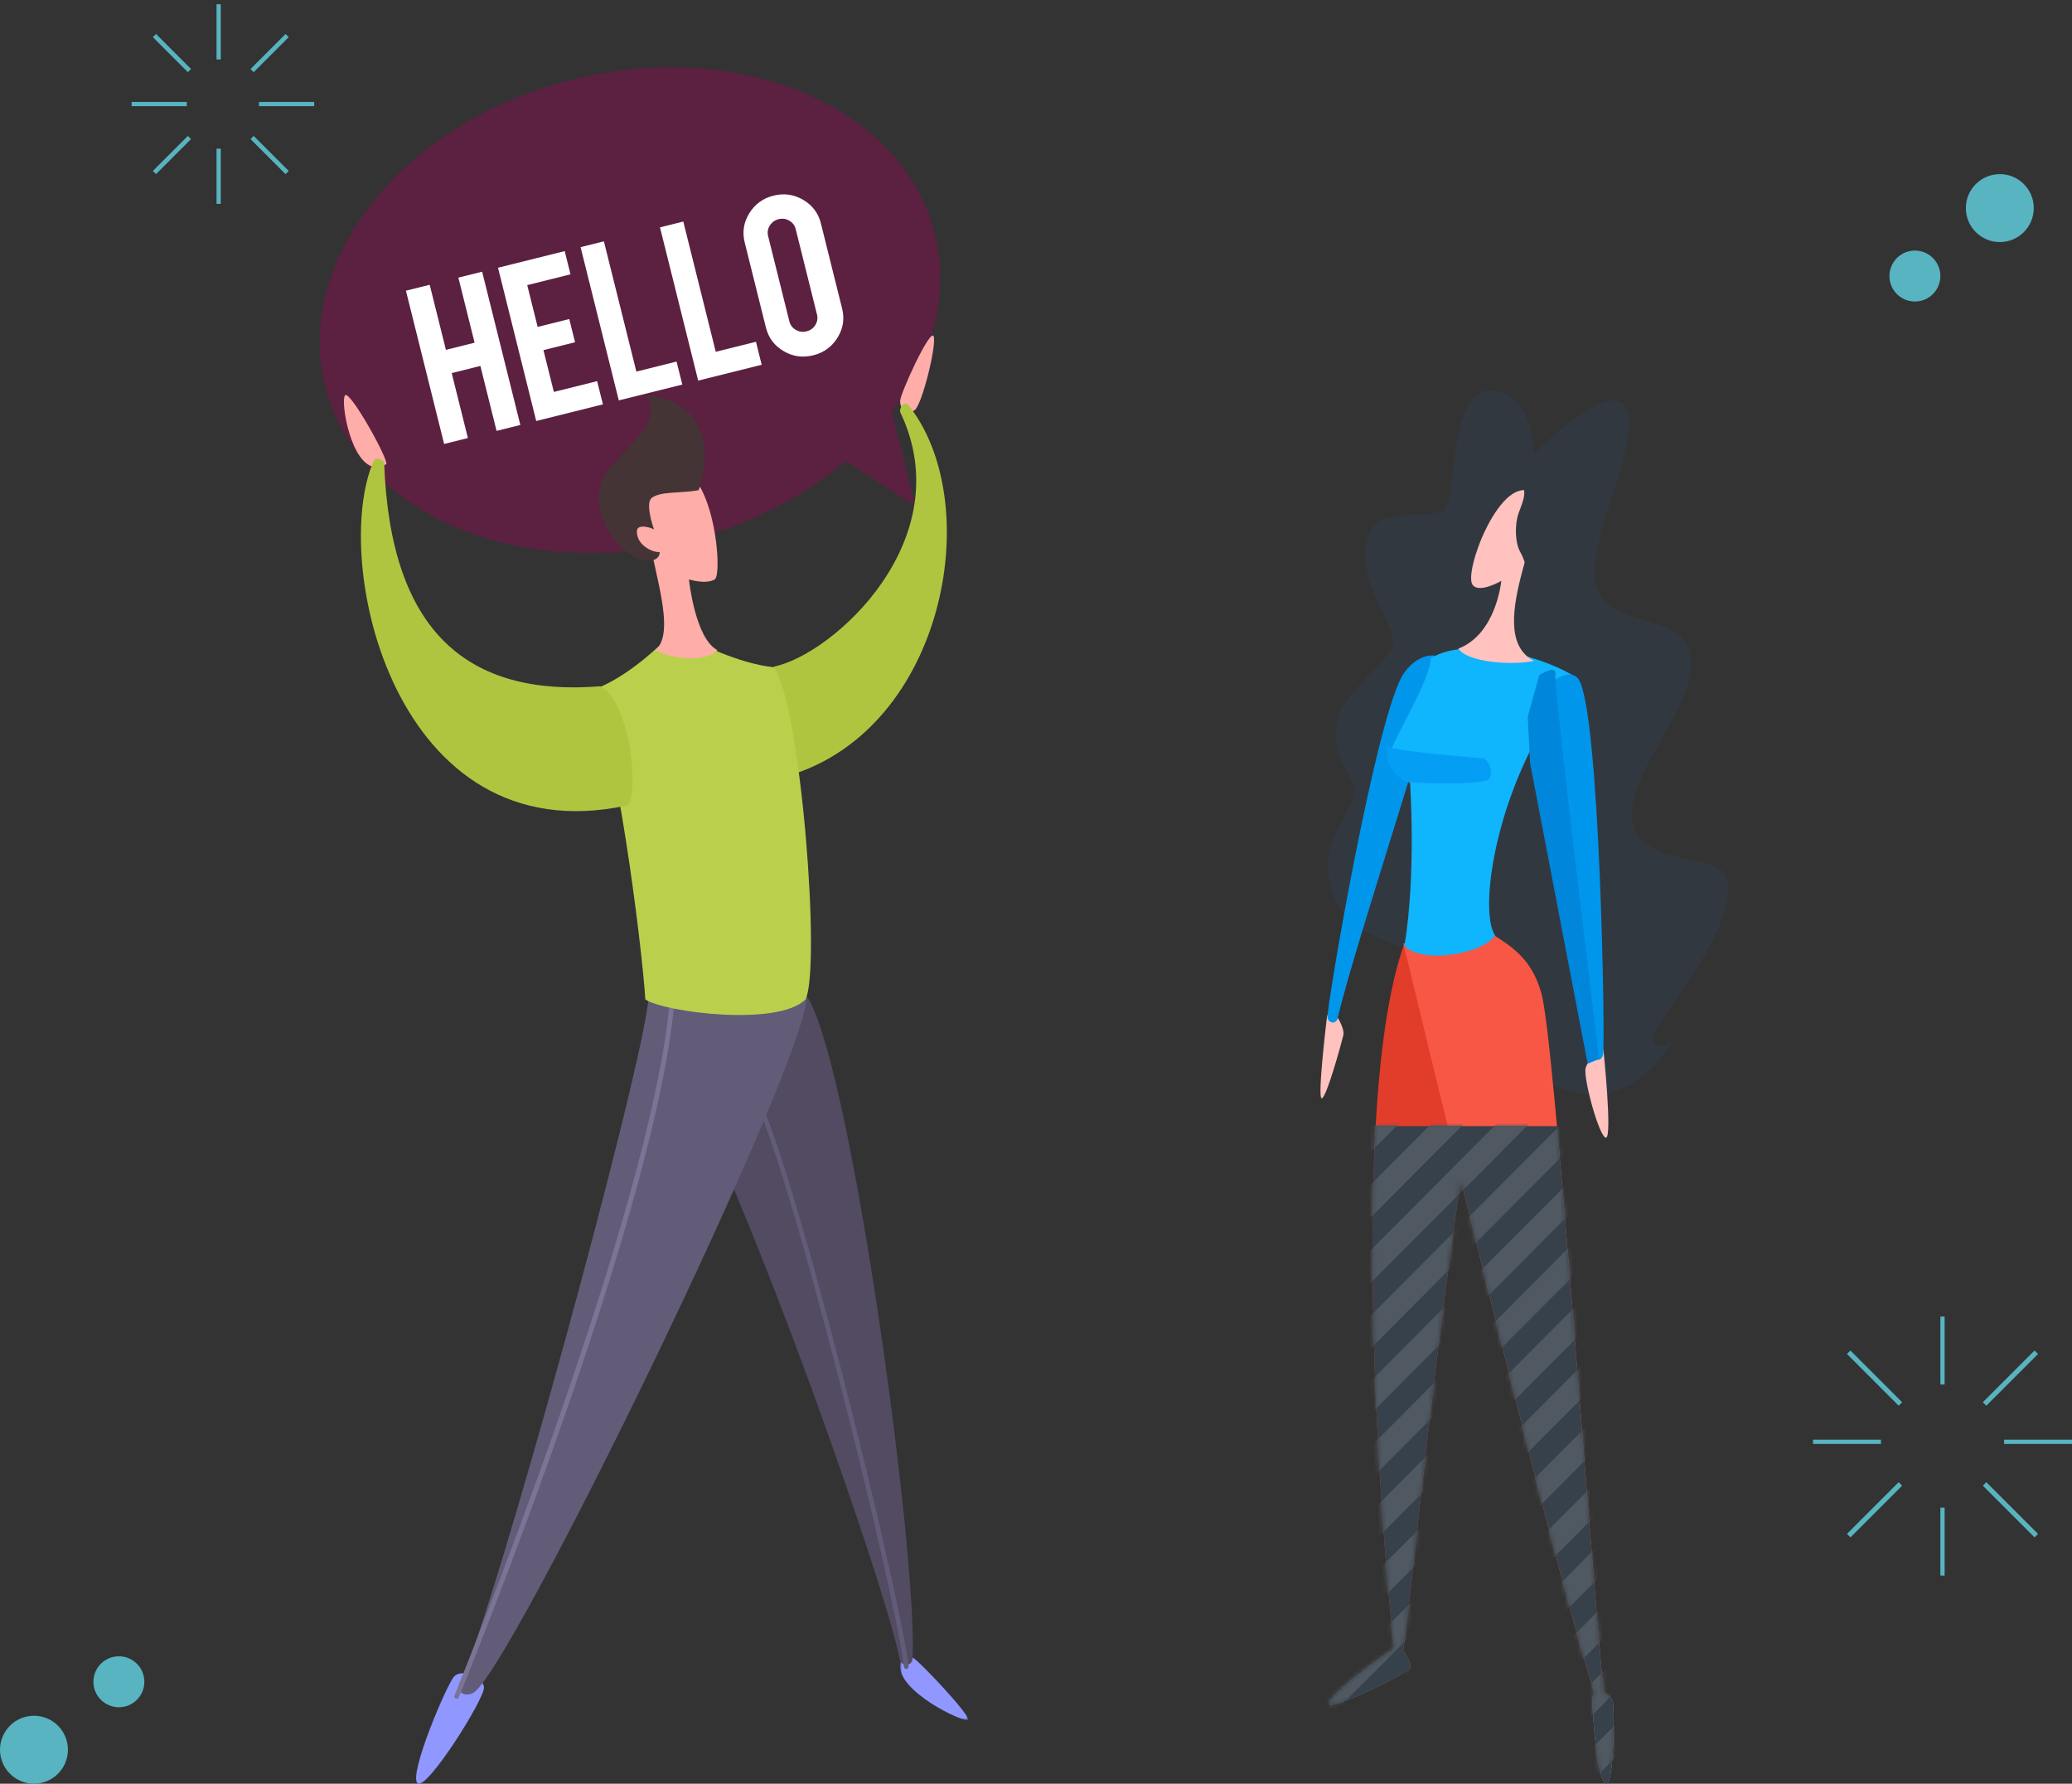 <?xml version="1.0" encoding="UTF-8"?>
<svg width="488px" height="420px" viewBox="0 0 488 420" version="1.1" xmlns="http://www.w3.org/2000/svg" xmlns:xlink="http://www.w3.org/1999/xlink">
    <rect x="0" y="0" width="488" height="420" fill="#333333" stroke="none"/>
    <title>Group 16</title>
    <defs>
        <polygon id="path-1" points="0 0 16 0 16 15 0 15"></polygon>
        <path d="M10.893,0 C8.032,50.334 14.287,117.03 15.337,123.153 L15.337,123.153 C15.312,123.165 15.293,123.175 15.268,123.188 L15.268,123.188 C13.639,123.984 -1.102,134.748 0.066,136.27 L0.066,136.27 C0.983,137.462 18.737,128.919 19.068,127.548 L19.068,127.548 C19.282,126.661 18.227,124.837 17.362,123.68 L17.362,123.68 C17.368,123.656 17.374,123.636 17.379,123.61 L17.379,123.61 C18.696,116.191 23.973,59.646 30.982,12.655 L30.982,12.655 C41.885,57.005 56.371,114.692 62.541,133.771 L62.541,133.771 L61.997,134.878 C61.911,137.223 62.991,153.934 65.184,154.967 L65.184,154.967 C67.144,155.893 67.199,136.827 66.808,135.541 L66.808,135.541 C66.59,134.833 65.575,134.005 64.588,133.556 L64.588,133.556 C64.618,133.465 64.634,133.374 64.626,133.289 L64.626,133.289 C62.176,108.151 57.345,40.539 53.651,0 L53.651,0 L10.893,0 Z" id="path-3"></path>
        <path d="M10.893,0 C8.032,50.334 14.287,117.03 15.337,123.153 L15.337,123.153 C15.312,123.165 15.293,123.175 15.268,123.188 L15.268,123.188 C13.639,123.984 -1.102,134.748 0.066,136.27 L0.066,136.27 C0.983,137.462 18.737,128.919 19.068,127.548 L19.068,127.548 C19.282,126.661 18.227,124.837 17.362,123.68 L17.362,123.68 C17.368,123.656 17.374,123.636 17.379,123.61 L17.379,123.61 C18.696,116.191 23.973,59.646 30.982,12.655 L30.982,12.655 C41.885,57.005 56.371,114.692 62.541,133.771 L62.541,133.771 L61.997,134.878 C61.911,137.223 62.991,153.934 65.184,154.967 L65.184,154.967 C67.144,155.893 67.199,136.827 66.808,135.541 L66.808,135.541 C66.59,134.833 65.575,134.005 64.588,133.556 L64.588,133.556 C64.618,133.465 64.634,133.374 64.626,133.289 L64.626,133.289 C62.176,108.151 57.345,40.539 53.651,0 L53.651,0 L10.893,0 Z" id="path-5"></path>
        <path d="M10.893,0 C8.032,50.334 14.287,117.03 15.337,123.153 L15.337,123.153 C15.312,123.165 15.293,123.175 15.268,123.188 L15.268,123.188 C13.639,123.984 -1.102,134.748 0.066,136.27 L0.066,136.27 C0.983,137.462 18.737,128.919 19.068,127.548 L19.068,127.548 C19.282,126.661 18.227,124.837 17.362,123.68 L17.362,123.68 C17.368,123.656 17.374,123.636 17.379,123.61 L17.379,123.61 C18.696,116.191 23.973,59.646 30.982,12.655 L30.982,12.655 C41.885,57.005 56.371,114.692 62.541,133.771 L62.541,133.771 L61.997,134.878 C61.911,137.223 62.991,153.934 65.184,154.967 L65.184,154.967 C67.144,155.893 67.199,136.827 66.808,135.541 L66.808,135.541 C66.59,134.833 65.575,134.005 64.588,133.556 L64.588,133.556 C64.618,133.465 64.634,133.374 64.626,133.289 L64.626,133.289 C62.176,108.151 57.345,40.539 53.651,0 L53.651,0 L10.893,0 Z" id="path-7"></path>
        <path d="M10.893,0 C8.032,50.334 14.287,117.03 15.337,123.153 L15.337,123.153 C15.312,123.165 15.293,123.175 15.268,123.188 L15.268,123.188 C13.639,123.984 -1.102,134.748 0.066,136.27 L0.066,136.27 C0.983,137.462 18.737,128.919 19.068,127.548 L19.068,127.548 C19.282,126.661 18.227,124.837 17.362,123.68 L17.362,123.68 C17.368,123.656 17.374,123.636 17.379,123.61 L17.379,123.61 C18.696,116.191 23.973,59.646 30.982,12.655 L30.982,12.655 C41.885,57.005 56.371,114.692 62.541,133.771 L62.541,133.771 L61.997,134.878 C61.911,137.223 62.991,153.934 65.184,154.967 L65.184,154.967 C67.144,155.893 67.199,136.827 66.808,135.541 L66.808,135.541 C66.59,134.833 65.575,134.005 64.588,133.556 L64.588,133.556 C64.618,133.465 64.634,133.374 64.626,133.289 L64.626,133.289 C62.176,108.151 57.345,40.539 53.651,0 L53.651,0 L10.893,0 Z" id="path-9"></path>
        <path d="M10.893,0 C8.032,50.334 14.287,117.03 15.337,123.153 L15.337,123.153 C15.312,123.165 15.293,123.175 15.268,123.188 L15.268,123.188 C13.639,123.984 -1.102,134.748 0.066,136.27 L0.066,136.27 C0.983,137.462 18.737,128.919 19.068,127.548 L19.068,127.548 C19.282,126.661 18.227,124.837 17.362,123.68 L17.362,123.68 C17.368,123.656 17.374,123.636 17.379,123.61 L17.379,123.61 C18.696,116.191 23.973,59.646 30.982,12.655 L30.982,12.655 C41.885,57.005 56.371,114.692 62.541,133.771 L62.541,133.771 L61.997,134.878 C61.911,137.223 62.991,153.934 65.184,154.967 L65.184,154.967 C67.144,155.893 67.199,136.827 66.808,135.541 L66.808,135.541 C66.59,134.833 65.575,134.005 64.588,133.556 L64.588,133.556 C64.618,133.465 64.634,133.374 64.626,133.289 L64.626,133.289 C62.176,108.151 57.345,40.539 53.651,0 L53.651,0 L10.893,0 Z" id="path-11"></path>
        <path d="M10.893,0 C8.032,50.334 14.287,117.03 15.337,123.153 L15.337,123.153 C15.312,123.165 15.293,123.175 15.268,123.188 L15.268,123.188 C13.639,123.984 -1.102,134.748 0.066,136.27 L0.066,136.27 C0.983,137.462 18.737,128.919 19.068,127.548 L19.068,127.548 C19.282,126.661 18.227,124.837 17.362,123.68 L17.362,123.68 C17.368,123.656 17.374,123.636 17.379,123.61 L17.379,123.61 C18.696,116.191 23.973,59.646 30.982,12.655 L30.982,12.655 C41.885,57.005 56.371,114.692 62.541,133.771 L62.541,133.771 L61.997,134.878 C61.911,137.223 62.991,153.934 65.184,154.967 L65.184,154.967 C67.144,155.893 67.199,136.827 66.808,135.541 L66.808,135.541 C66.59,134.833 65.575,134.005 64.588,133.556 L64.588,133.556 C64.618,133.465 64.634,133.374 64.626,133.289 L64.626,133.289 C62.176,108.151 57.345,40.539 53.651,0 L53.651,0 L10.893,0 Z" id="path-13"></path>
        <path d="M10.893,0 C8.032,50.334 14.287,117.03 15.337,123.153 L15.337,123.153 C15.312,123.165 15.293,123.175 15.268,123.188 L15.268,123.188 C13.639,123.984 -1.102,134.748 0.066,136.27 L0.066,136.27 C0.983,137.462 18.737,128.919 19.068,127.548 L19.068,127.548 C19.282,126.661 18.227,124.837 17.362,123.68 L17.362,123.68 C17.368,123.656 17.374,123.636 17.379,123.61 L17.379,123.61 C18.696,116.191 23.973,59.646 30.982,12.655 L30.982,12.655 C41.885,57.005 56.371,114.692 62.541,133.771 L62.541,133.771 L61.997,134.878 C61.911,137.223 62.991,153.934 65.184,154.967 L65.184,154.967 C67.144,155.893 67.199,136.827 66.808,135.541 L66.808,135.541 C66.59,134.833 65.575,134.005 64.588,133.556 L64.588,133.556 C64.618,133.465 64.634,133.374 64.626,133.289 L64.626,133.289 C62.176,108.151 57.345,40.539 53.651,0 L53.651,0 L10.893,0 Z" id="path-15"></path>
        <path d="M10.893,0 C8.032,50.334 14.287,117.03 15.337,123.153 L15.337,123.153 C15.312,123.165 15.293,123.175 15.268,123.188 L15.268,123.188 C13.639,123.984 -1.102,134.748 0.066,136.27 L0.066,136.27 C0.983,137.462 18.737,128.919 19.068,127.548 L19.068,127.548 C19.282,126.661 18.227,124.837 17.362,123.68 L17.362,123.68 C17.368,123.656 17.374,123.636 17.379,123.61 L17.379,123.61 C18.696,116.191 23.973,59.646 30.982,12.655 L30.982,12.655 C41.885,57.005 56.371,114.692 62.541,133.771 L62.541,133.771 L61.997,134.878 C61.911,137.223 62.991,153.934 65.184,154.967 L65.184,154.967 C67.144,155.893 67.199,136.827 66.808,135.541 L66.808,135.541 C66.59,134.833 65.575,134.005 64.588,133.556 L64.588,133.556 C64.618,133.465 64.634,133.374 64.626,133.289 L64.626,133.289 C62.176,108.151 57.345,40.539 53.651,0 L53.651,0 L10.893,0 Z" id="path-17"></path>
        <path d="M10.893,0 C8.032,50.334 14.287,117.03 15.337,123.153 L15.337,123.153 C15.312,123.165 15.293,123.175 15.268,123.188 L15.268,123.188 C13.639,123.984 -1.102,134.748 0.066,136.27 L0.066,136.27 C0.983,137.462 18.737,128.919 19.068,127.548 L19.068,127.548 C19.282,126.661 18.227,124.837 17.362,123.68 L17.362,123.68 C17.368,123.656 17.374,123.636 17.379,123.61 L17.379,123.61 C18.696,116.191 23.973,59.646 30.982,12.655 L30.982,12.655 C41.885,57.005 56.371,114.692 62.541,133.771 L62.541,133.771 L61.997,134.878 C61.911,137.223 62.991,153.934 65.184,154.967 L65.184,154.967 C67.144,155.893 67.199,136.827 66.808,135.541 L66.808,135.541 C66.59,134.833 65.575,134.005 64.588,133.556 L64.588,133.556 C64.618,133.465 64.634,133.374 64.626,133.289 L64.626,133.289 C62.176,108.151 57.345,40.539 53.651,0 L53.651,0 L10.893,0 Z" id="path-19"></path>
        <path d="M10.893,0 C8.032,50.334 14.287,117.03 15.337,123.153 L15.337,123.153 C15.312,123.165 15.293,123.175 15.268,123.188 L15.268,123.188 C13.639,123.984 -1.102,134.748 0.066,136.27 L0.066,136.27 C0.983,137.462 18.737,128.919 19.068,127.548 L19.068,127.548 C19.282,126.661 18.227,124.837 17.362,123.68 L17.362,123.68 C17.368,123.656 17.374,123.636 17.379,123.61 L17.379,123.61 C18.696,116.191 23.973,59.646 30.982,12.655 L30.982,12.655 C41.885,57.005 56.371,114.692 62.541,133.771 L62.541,133.771 L61.997,134.878 C61.911,137.223 62.991,153.934 65.184,154.967 L65.184,154.967 C67.144,155.893 67.199,136.827 66.808,135.541 L66.808,135.541 C66.59,134.833 65.575,134.005 64.588,133.556 L64.588,133.556 C64.618,133.465 64.634,133.374 64.626,133.289 L64.626,133.289 C62.176,108.151 57.345,40.539 53.651,0 L53.651,0 L10.893,0 Z" id="path-21"></path>
        <path d="M10.893,0 C8.032,50.334 14.287,117.03 15.337,123.153 L15.337,123.153 C15.312,123.165 15.293,123.175 15.268,123.188 L15.268,123.188 C13.639,123.984 -1.102,134.748 0.066,136.27 L0.066,136.27 C0.983,137.462 18.737,128.919 19.068,127.548 L19.068,127.548 C19.282,126.661 18.227,124.837 17.362,123.68 L17.362,123.68 C17.368,123.656 17.374,123.636 17.379,123.61 L17.379,123.61 C18.696,116.191 23.973,59.646 30.982,12.655 L30.982,12.655 C41.885,57.005 56.371,114.692 62.541,133.771 L62.541,133.771 L61.997,134.878 C61.911,137.223 62.991,153.934 65.184,154.967 L65.184,154.967 C67.144,155.893 67.199,136.827 66.808,135.541 L66.808,135.541 C66.59,134.833 65.575,134.005 64.588,133.556 L64.588,133.556 C64.618,133.465 64.634,133.374 64.626,133.289 L64.626,133.289 C62.176,108.151 57.345,40.539 53.651,0 L53.651,0 L10.893,0 Z" id="path-23"></path>
        <path d="M10.893,0 C8.032,50.334 14.287,117.03 15.337,123.153 L15.337,123.153 C15.312,123.165 15.293,123.175 15.268,123.188 L15.268,123.188 C13.639,123.984 -1.102,134.748 0.066,136.27 L0.066,136.27 C0.983,137.462 18.737,128.919 19.068,127.548 L19.068,127.548 C19.282,126.661 18.227,124.837 17.362,123.68 L17.362,123.68 C17.368,123.656 17.374,123.636 17.379,123.61 L17.379,123.61 C18.696,116.191 23.973,59.646 30.982,12.655 L30.982,12.655 C41.885,57.005 56.371,114.692 62.541,133.771 L62.541,133.771 L61.997,134.878 C61.911,137.223 62.991,153.934 65.184,154.967 L65.184,154.967 C67.144,155.893 67.199,136.827 66.808,135.541 L66.808,135.541 C66.59,134.833 65.575,134.005 64.588,133.556 L64.588,133.556 C64.618,133.465 64.634,133.374 64.626,133.289 L64.626,133.289 C62.176,108.151 57.345,40.539 53.651,0 L53.651,0 L10.893,0 Z" id="path-25"></path>
        <path d="M10.893,0 C8.032,50.334 14.287,117.03 15.337,123.153 L15.337,123.153 C15.312,123.165 15.293,123.175 15.268,123.188 L15.268,123.188 C13.639,123.984 -1.102,134.748 0.066,136.27 L0.066,136.27 C0.983,137.462 18.737,128.919 19.068,127.548 L19.068,127.548 C19.282,126.661 18.227,124.837 17.362,123.68 L17.362,123.68 C17.368,123.656 17.374,123.636 17.379,123.61 L17.379,123.61 C18.696,116.191 23.973,59.646 30.982,12.655 L30.982,12.655 C41.885,57.005 56.371,114.692 62.541,133.771 L62.541,133.771 L61.997,134.878 C61.911,137.223 62.991,153.934 65.184,154.967 L65.184,154.967 C67.144,155.893 67.199,136.827 66.808,135.541 L66.808,135.541 C66.59,134.833 65.575,134.005 64.588,133.556 L64.588,133.556 C64.618,133.465 64.634,133.374 64.626,133.289 L64.626,133.289 C62.176,108.151 57.345,40.539 53.651,0 L53.651,0 L10.893,0 Z" id="path-27"></path>
        <path d="M10.893,0 C8.032,50.334 14.287,117.03 15.337,123.153 L15.337,123.153 C15.312,123.165 15.293,123.175 15.268,123.188 L15.268,123.188 C13.639,123.984 -1.102,134.748 0.066,136.27 L0.066,136.27 C0.983,137.462 18.737,128.919 19.068,127.548 L19.068,127.548 C19.282,126.661 18.227,124.837 17.362,123.68 L17.362,123.68 C17.368,123.656 17.374,123.636 17.379,123.61 L17.379,123.61 C18.696,116.191 23.973,59.646 30.982,12.655 L30.982,12.655 C41.885,57.005 56.371,114.692 62.541,133.771 L62.541,133.771 L61.997,134.878 C61.911,137.223 62.991,153.934 65.184,154.967 L65.184,154.967 C67.144,155.893 67.199,136.827 66.808,135.541 L66.808,135.541 C66.59,134.833 65.575,134.005 64.588,133.556 L64.588,133.556 C64.618,133.465 64.634,133.374 64.626,133.289 L64.626,133.289 C62.176,108.151 57.345,40.539 53.651,0 L53.651,0 L10.893,0 Z" id="path-29"></path>
        <path d="M10.893,0 C8.032,50.334 14.287,117.03 15.337,123.153 L15.337,123.153 C15.312,123.165 15.293,123.175 15.268,123.188 L15.268,123.188 C13.639,123.984 -1.102,134.748 0.066,136.27 L0.066,136.27 C0.983,137.462 18.737,128.919 19.068,127.548 L19.068,127.548 C19.282,126.661 18.227,124.837 17.362,123.68 L17.362,123.68 C17.368,123.656 17.374,123.636 17.379,123.61 L17.379,123.61 C18.696,116.191 23.973,59.646 30.982,12.655 L30.982,12.655 C41.885,57.005 56.371,114.692 62.541,133.771 L62.541,133.771 L61.997,134.878 C61.911,137.223 62.991,153.934 65.184,154.967 L65.184,154.967 C67.144,155.893 67.199,136.827 66.808,135.541 L66.808,135.541 C66.59,134.833 65.575,134.005 64.588,133.556 L64.588,133.556 C64.618,133.465 64.634,133.374 64.626,133.289 L64.626,133.289 C62.176,108.151 57.345,40.539 53.651,0 L53.651,0 L10.893,0 Z" id="path-31"></path>
    </defs>
    <g id="Page-1" stroke="none" stroke-width="1" fill="none" fill-rule="evenodd">
        <g id="Forsíða" transform="translate(-813, -222)">
            <g id="Group-16" transform="translate(813, 222.835)">
                <g id="Group-10" transform="translate(63.046, 0)">
                    <g id="Group-9" transform="translate(85.954, 74.665) rotate(-14) translate(-85.954, -74.665) translate(11.954, 16.165)">
                        <g id="Group-4" transform="translate(-0, 0)">
                            <path d="M148,55.945 C148,25.047 114.869,0 74,0 C33.131,0 0,25.047 0,55.945 C0,86.842 33.131,111.889 74,111.889 C89.034,111.889 103.02,108.5 114.696,102.677 L128.063,117 L128.063,94.144 C140.429,84.145 148,70.714 148,55.945" id="Fill-6" fill="#5C2041"></path>
                            <polygon id="Fill-12" fill="#FFFFFF" points="29.666 60.172 29.666 75.934 23.896 75.934 23.896 38.742 29.666 38.742 29.666 54.533 36.626 54.533 36.626 38.742 42.396 38.742 42.396 75.934 36.626 75.934 36.626 60.172"></polygon>
                            <polygon id="Fill-14" fill="#FFFFFF" points="46.25 75.934 46.25 38.742 62.438 38.742 62.438 44.377 51.937 44.377 51.937 54.52 59.609 54.52 59.609 60.155 51.937 60.155 51.937 70.299 62.438 70.299 62.438 75.934"></polygon>
                            <polygon id="Fill-16" fill="#FFFFFF" points="81.708 75.934 66.292 75.934 66.292 38.742 71.949 38.742 71.949 70.353 81.708 70.353"></polygon>
                            <polygon id="Fill-18" fill="#FFFFFF" points="100.979 75.934 85.562 75.934 85.562 38.742 91.22 38.742 91.22 70.353 100.979 70.353"></polygon>
                            <path d="M116.478,46.898 C116.478,45.993 116.154,45.224 115.505,44.59 C114.857,43.956 114.069,43.639 113.143,43.639 C112.216,43.639 111.423,43.956 110.764,44.59 C110.105,45.224 109.776,45.993 109.776,46.898 L109.776,67.596 C109.776,68.502 110.105,69.271 110.764,69.905 C111.423,70.538 112.216,70.855 113.143,70.855 C114.069,70.855 114.857,70.538 115.505,69.905 C116.154,69.271 116.478,68.502 116.478,67.596 L116.478,46.898 Z M113.297,37.967 C115.871,37.967 118.058,38.852 119.86,40.622 C121.662,42.392 122.562,44.525 122.562,47.019 L122.562,67.657 C122.562,70.172 121.656,72.309 119.845,74.068 C118.032,75.829 115.85,76.709 113.297,76.709 C110.723,76.709 108.541,75.824 106.749,74.053 C104.958,72.284 104.062,70.151 104.062,67.657 L104.062,47.019 C104.062,44.505 104.968,42.368 106.781,40.607 C108.592,38.847 110.764,37.967 113.297,37.967 L113.297,37.967 Z" id="Fill-20" fill="#FFFFFF"></path>
                        </g>
                    </g>
                    <path d="M148.954,93.594 C148.965,91.831 156.049,76.395 156.842,78.332 C157.629,80.27 154.09,94.666 152.337,95.757 C150.578,96.847 148.938,95.624 148.954,93.594" id="Fill-4" fill="#FFADA8"></path>
                    <path d="M119.27,156.122 C117.701,158.522 122.375,181.973 124.735,181.143 C159.982,168.749 168.945,117.026 150.848,94.485 C149.975,93.393 148.577,95.368 149.025,96.315 C163.226,126.19 133.211,153.248 119.27,156.122" id="Fill-6" fill="#AFC540"></path>
                    <g id="Group-12" transform="translate(148.954, 389.165)">
                        <mask id="mask-2" fill="white">
                            <use xlink:href="#path-1"></use>
                        </mask>
                        <g id="Clip-11"></g>
                        <path d="M3.129,0.406 C4.847,1.46 16.722,14.071 15.965,14.933 C15.209,15.796 -1.198,8.108 0.07,1.67 C0.526,-0.624 2.428,-0.026 3.129,0.406" id="Fill-10" fill="#9097FF" mask="url(#mask-2)"></path>
                    </g>
                    <path d="M90.122,239.361 C107.514,263.901 145.213,371.137 148.824,389.75 C149.213,391.727 151.789,391.543 151.884,389.75 C153.125,365.77 137.68,252.233 127.426,234.47 C125.412,230.981 87.123,235.128 90.122,239.361" id="Fill-13" fill="#524B61"></path>
                    <g id="Group-19" transform="translate(113.428, 255.053)" fill="#625C79">
                        <path d="M36.975,137.112 C36.699,137.112 36.461,136.904 36.427,136.62 C34.302,118.632 8.258,13.12 0.095,0.868 C-0.076,0.614 -0.01,0.267 0.245,0.095 C0.494,-0.076 0.837,-0.01 1.008,0.247 C9.221,12.572 35.392,118.45 37.523,136.488 C37.556,136.793 37.34,137.071 37.042,137.108 C37.019,137.11 36.997,137.112 36.975,137.112" id="Fill-17"></path>
                    </g>
                    <path d="M43.953,393.865 C42.244,395.625 33.179,416.957 35.264,419.028 C37.343,421.099 51.247,398.944 50.95,396.431 C50.657,393.918 45.661,392.106 43.953,393.865" id="Fill-20" fill="#9097FF"></path>
                    <path d="M126.944,233.48 C127.947,247.397 56.521,394.186 48.277,397.861 C46.075,398.845 44.235,397.278 45.233,395.408 C52.479,381.796 88.289,251.474 89.714,234.093 C92.603,232.866 126.583,228.532 126.944,233.48" id="Fill-22" fill="#625C79"></path>
                    <path d="M44.505,399.165 C44.438,399.165 44.371,399.151 44.304,399.124 C44.018,399.009 43.879,398.683 43.996,398.396 C52.006,378.536 92.1,277.209 94.835,232.689 C94.857,232.38 95.131,232.155 95.428,232.165 C95.735,232.184 95.97,232.449 95.953,232.757 C94.829,251.019 87.507,280.407 74.195,320.106 C62.706,354.365 49.97,386.562 45.031,398.815 C44.941,399.035 44.729,399.167 44.505,399.165" id="Fill-24" fill="#7B7494"></path>
                    <path d="M75.954,161.775 C83.731,159.466 92.037,151.387 92.037,151.387 L100.698,150.165 C100.698,150.165 110.878,155.484 119.252,156.275 C125.672,165.789 130.315,227.199 126.674,234.495 C120.146,240.991 93.281,237.479 88.942,234.495 C88.2,222.155 81.807,171.159 75.954,161.775" id="Fill-26" fill="#BAD04C"></path>
                    <path d="M25.453,109.165 C19.566,108.811 17.074,93.537 18.23,92.234 C19.385,90.932 29.018,108.261 27.857,108.538 C26.702,108.815 25.453,109.165 25.453,109.165" id="Fill-28" fill="#FFADA8"></path>
                    <path d="M78.363,160.758 C85.916,164.844 87.563,188.198 84.498,188.852 C29.741,200.528 14.675,131.095 24.985,107.624 C25.404,106.668 27.408,107.367 27.436,108.235 C28.887,148.091 47.203,163.256 78.363,160.758" id="Fill-30" fill="#AFC540"></path>
                    <path d="M93.144,109.71 C104.757,104.824 107.409,134.34 105.287,135.598 C103.166,136.855 99.216,135.598 99.216,135.598 C99.216,135.598 100.641,149.473 105.895,152.239 C103.332,155.109 95.387,154.485 91.321,152.239 C99.111,145.598 81.316,114.685 93.144,109.71" id="Fill-36" fill="#FFADA8"></path>
                    <path d="M101.49,114.597 C103.141,110.896 106.737,94.113 89.229,92.165 C94.057,101.081 79.883,105.89 78.199,113.991 C76.515,122.095 83.915,130.137 88.008,130.967 C92.708,131.921 92.479,129.173 92.295,127.935 C92.111,126.715 88.275,117.941 90.539,116.338 C92.686,114.819 97.252,115.353 101.49,114.597" id="Fill-40" fill="#443435"></path>
                    <path d="M91.454,124.158 C90.864,123.472 87.047,122.316 86.96,124.158 C86.767,128.042 91.98,129.777 92.74,128.971 C93.499,128.165 92.044,124.845 91.454,124.158" id="Fill-42" fill="#FFADA8"></path>
                </g>
                <g id="Group-82" transform="translate(311, 91.165)">
                    <g id="Group-35">
                        <path d="M50.295,14.991 C50.295,14.991 66.875,-2.169 71.485,3.388 C77.093,10.145 61.267,37.251 65.226,46.896 C68.708,55.382 82.918,52.776 86.416,59.949 C92.176,71.75 69.625,90.838 73.893,102.973 C77.082,112.036 93.765,108.854 95.571,114.576 C99.308,126.438 77.38,149.681 78.232,152.766 C79.045,155.72 82.706,153.52 83.526,152.283 C61.869,187.602 31.345,143.124 27.174,136.329 C23.009,129.534 6.798,130.821 2.611,117.476 C-1.104,105.617 8.469,99.049 7.91,93.788 C7.454,89.508 2.128,86.939 4.059,76.869 C4.938,72.266 16.409,63.023 17.06,59.949 C18.161,54.803 6.18,42.782 12.243,32.394 C14.939,27.777 26.263,30.177 29.105,28.043 C32.191,25.721 30.027,0.279 39.697,0.004 C50.29,-0.297 50.295,14.991 50.295,14.991" id="Fill-1" fill="#323840"></path>
                        <path d="M1.565,147.129 C1.565,147.129 -0.8,166.573 0.285,166.626 C1.374,166.679 5.057,153.261 5.394,151.678 C5.725,150.095 3.561,146.298 2.839,146.479 C2.118,146.66 1.565,147.129 1.565,147.129" id="Fill-3" fill="#FFC2BF"></path>
                        <path d="M19.761,66.352 C13.333,75.021 1.179,146.365 1.651,147.743 C2.118,149.121 3.75,149.106 4.059,147.743 C7.921,130.753 30.402,63.886 28.623,62.9 C26.589,61.774 22.928,62.077 19.761,66.352" id="Fill-5" fill="#0096EC"></path>
                        <path d="M17.363,296.221 C15.736,297.017 1.011,307.769 2.177,309.289 C3.093,310.48 20.829,301.946 21.16,300.577 C21.49,299.207 18.79,295.593 18.448,295.676 C18.106,295.759 18.99,295.424 17.363,296.221" id="Fill-7" fill="#939393"></path>
                        <path d="M19.771,130.156 C4.715,171.726 16.788,296.064 17.543,296.643 C18.301,297.22 19.284,297.685 19.473,296.643 C21.393,285.819 31.752,170.338 43.613,132.757 C44.259,130.717 20.368,128.521 19.771,130.156" id="Fill-9" fill="#E23C2A"></path>
                        <path d="M64.044,307.899 C63.957,310.242 65.036,326.935 67.227,327.967 C69.185,328.892 69.239,309.846 68.849,308.562 C68.454,307.276 65.427,305.586 64.722,306.518" id="Fill-11" fill="#9F9F9F"></path>
                        <path d="M19.533,130.156 C19.533,130.156 54.444,275.805 64.743,307.277 C65.064,308.253 66.745,307.09 66.669,306.311 C63.263,271.353 55.247,154.173 52.101,142.186 C49.997,134.186 45.489,131.197 41.08,128.345 C37.837,126.25 19.533,130.156 19.533,130.156" id="Fill-13" fill="#F95745"></path>
                        <path d="M17.363,296.221 C15.736,297.017 1.011,307.769 2.177,309.289 C3.093,310.48 20.829,301.946 21.16,300.577 C21.49,299.207 18.79,295.592 18.448,295.676 C18.106,295.759 18.99,295.424 17.363,296.221" id="Fill-15" fill="#505961"></path>
                        <path d="M60.708,67.856 C42.349,88.234 36.736,121.83 41.14,128.284 C37.566,133.057 23.405,134.809 19.777,130.701 C22.586,113.82 21.095,92.327 21.095,92.327 C21.095,92.327 16.04,89.507 16.701,84.531 C16.946,82.68 26.274,67.191 25.916,63.022 C35.017,57.386 53.891,63.001 60.708,67.856" id="Fill-17" fill="#0FB5FD"></path>
                        <path d="M16.279,83.86 C17.9,84.987 38.515,86.583 38.515,86.583 C39.866,87.454 40.815,90.066 39.6,91.483 C38.385,92.901 21.702,92.487 20.075,92.028 C18.454,91.568 15.519,87.824 15.736,86.583 C15.953,85.342 14.657,82.734 16.279,83.86" id="Fill-19" fill="#059EF5"></path>
                        <path d="M42.588,44.774 C42.588,44.774 37.436,47.785 35.847,45.741 C33.618,42.879 41.954,20.672 49.33,23.692 C56.673,26.696 37.062,56.792 50.295,63.627 C44.915,64.746 34.572,63.936 32.473,60.727 C41.449,57.285 42.588,44.774 42.588,44.774" id="Fill-21" fill="#FFC2BF"></path>
                        <path d="M47.816,22.559 C48.37,24.742 47.616,26.164 46.667,28.828 C45.717,31.491 45.777,35.849 47.133,38.137 C48.489,40.425 49.753,46.444 49.915,48.158 C50.073,49.871 52.491,43.856 52.491,43.856 L53.273,32.128 L52.454,23.983 C52.454,23.983 47.263,20.377 47.816,22.559" id="Fill-25" fill="#323840"></path>
                        <path d="M62.455,159.452 C61.804,161.739 65.703,175.944 67.244,175.883 C68.779,175.822 66.642,155.192 66.642,155.192 C66.642,155.192 63.1,157.164 62.455,159.452" id="Fill-27" fill="#FFC2BF"></path>
                        <path d="M51.136,76.136 C53.561,95.31 62.677,141.678 64.624,156.383 C64.798,157.713 65.975,158.13 66.549,156.383 C67.124,154.638 65.85,75.245 60.768,67.917 C58.316,64.382 50.371,70.089 51.136,76.136" id="Fill-29" fill="#0096EC"></path>
                        <path d="M55.328,66.98 C54.856,69.796 65.633,157.369 65.633,157.369 L62.921,158.459 L49.362,87.672 L48.82,76.781 L51.532,66.98 C51.532,66.98 55.806,64.164 55.328,66.98" id="Fill-31" fill="#0086DB"></path>
                        <path d="M68.849,308.561 C68.632,307.854 67.617,307.027 66.631,306.578 C66.661,306.487 66.677,306.396 66.669,306.311 C64.222,281.199 59.396,213.658 55.707,173.16 L12.993,173.16 C10.135,223.442 16.384,290.069 17.432,296.186 C17.408,296.198 17.389,296.208 17.363,296.221 C15.736,297.017 1.011,307.769 2.177,309.289 C3.094,310.48 20.829,301.946 21.16,300.577 C21.374,299.691 20.32,297.868 19.456,296.712 C19.461,296.688 19.468,296.668 19.473,296.643 C20.788,289.231 26.059,232.746 33.062,185.802 C43.953,230.107 58.423,287.734 64.587,306.793 L64.044,307.899 C63.957,310.242 65.036,326.935 67.227,327.967 C69.185,328.892 69.24,309.846 68.849,308.561" id="Fill-33" fill="#36414B"></path>
                    </g>
                    <g id="Group-81" transform="translate(2, 173)">
                        <g id="Group-38">
                            <mask id="mask-4" fill="white">
                                <use xlink:href="#path-3"></use>
                            </mask>
                            <g id="Clip-37"></g>
                            <polygon id="Fill-36" fill="#505961" mask="url(#mask-4)" points="49.567 -41.36 53.406 -37.506 -73.287 89.686 -77.126 85.832"></polygon>
                        </g>
                        <g id="Group-41">
                            <mask id="mask-6" fill="white">
                                <use xlink:href="#path-5"></use>
                            </mask>
                            <g id="Clip-40"></g>
                            <polygon id="Fill-39" fill="#505961" mask="url(#mask-6)" points="57.245 -33.651 61.083 -29.797 -65.61 97.395 -69.449 93.54"></polygon>
                        </g>
                        <g id="Group-44">
                            <mask id="mask-8" fill="white">
                                <use xlink:href="#path-7"></use>
                            </mask>
                            <g id="Clip-43"></g>
                            <polygon id="Fill-42" fill="#505961" mask="url(#mask-8)" points="68.76 -22.088 64.922 -25.942 -61.771 101.249 -57.927 105.103"></polygon>
                        </g>
                        <g id="Group-47">
                            <mask id="mask-10" fill="white">
                                <use xlink:href="#path-9"></use>
                            </mask>
                            <g id="Clip-46"></g>
                            <polygon id="Fill-45" fill="#505961" mask="url(#mask-10)" points="72.598 -18.234 76.437 -14.38 -50.251 112.812 -54.089 108.957"></polygon>
                        </g>
                        <g id="Group-50">
                            <mask id="mask-12" fill="white">
                                <use xlink:href="#path-11"></use>
                            </mask>
                            <g id="Clip-49"></g>
                            <polygon id="Fill-48" fill="#505961" mask="url(#mask-12)" points="84.114 -6.671 80.276 -10.525 -46.412 116.665 -42.574 120.52"></polygon>
                        </g>
                        <g id="Group-53">
                            <mask id="mask-14" fill="white">
                                <use xlink:href="#path-13"></use>
                            </mask>
                            <g id="Clip-52"></g>
                            <polygon id="Fill-51" fill="#505961" mask="url(#mask-14)" points="87.958 -2.817 91.796 1.037 -34.896 128.229 -38.735 124.375"></polygon>
                        </g>
                        <g id="Group-56">
                            <mask id="mask-16" fill="white">
                                <use xlink:href="#path-15"></use>
                            </mask>
                            <g id="Clip-55"></g>
                            <polygon id="Fill-54" fill="#505961" mask="url(#mask-16)" points="99.473 8.746 95.635 4.892 -31.058 132.082 -27.22 135.938"></polygon>
                        </g>
                        <g id="Group-59">
                            <mask id="mask-18" fill="white">
                                <use xlink:href="#path-17"></use>
                            </mask>
                            <g id="Clip-58"></g>
                            <polygon id="Fill-57" fill="#505961" mask="url(#mask-18)" points="103.312 12.6 107.151 16.454 -19.537 143.645 -23.381 139.792"></polygon>
                        </g>
                        <g id="Group-62">
                            <mask id="mask-20" fill="white">
                                <use xlink:href="#path-19"></use>
                            </mask>
                            <g id="Clip-61"></g>
                            <polygon id="Fill-60" fill="#505961" mask="url(#mask-20)" points="114.828 24.163 110.99 20.309 -15.698 147.5 -11.86 151.354"></polygon>
                        </g>
                        <g id="Group-65">
                            <mask id="mask-22" fill="white">
                                <use xlink:href="#path-21"></use>
                            </mask>
                            <g id="Clip-64"></g>
                            <polygon id="Fill-63" fill="#505961" mask="url(#mask-22)" points="118.666 28.017 122.51 31.871 -4.183 159.063 -8.021 155.209"></polygon>
                        </g>
                        <g id="Group-68">
                            <mask id="mask-24" fill="white">
                                <use xlink:href="#path-23"></use>
                            </mask>
                            <g id="Clip-67"></g>
                            <polygon id="Fill-66" fill="#505961" mask="url(#mask-24)" points="130.187 39.58 126.349 35.726 -0.344 162.917 3.494 166.772"></polygon>
                        </g>
                        <g id="Group-71">
                            <mask id="mask-26" fill="white">
                                <use xlink:href="#path-25"></use>
                            </mask>
                            <g id="Clip-70"></g>
                            <polygon id="Fill-69" fill="#505961" mask="url(#mask-26)" points="134.026 43.435 137.865 47.289 11.171 174.483 7.332 170.624"></polygon>
                        </g>
                        <g id="Group-74">
                            <mask id="mask-28" fill="white">
                                <use xlink:href="#path-27"></use>
                            </mask>
                            <g id="Clip-73"></g>
                            <polygon id="Fill-72" fill="#505961" mask="url(#mask-28)" points="145.542 54.997 141.703 51.143 15.015 178.336 18.854 182.191"></polygon>
                        </g>
                        <g id="Group-77">
                            <mask id="mask-30" fill="white">
                                <use xlink:href="#path-29"></use>
                            </mask>
                            <g id="Clip-76"></g>
                            <polygon id="Fill-75" fill="#505961" mask="url(#mask-30)" points="149.38 58.852 153.218 62.706 26.531 189.898 22.692 186.044"></polygon>
                        </g>
                        <g id="Group-80">
                            <mask id="mask-32" fill="white">
                                <use xlink:href="#path-31"></use>
                            </mask>
                            <g id="Clip-79"></g>
                            <polygon id="Fill-78" fill="#505961" mask="url(#mask-32)" points="160.901 70.414 157.063 66.56 30.37 193.751 34.208 197.605"></polygon>
                        </g>
                    </g>
                </g>
                <g id="Group-3" transform="translate(31, 0.165)" fill="#57B4C0">
                    <polygon id="Fill-82" points="20 13 21 13 21 0 20 0"></polygon>
                    <polygon id="Fill-83" points="20 47 21 47 21 34 20 34"></polygon>
                    <polygon id="Fill-84" points="28.749 16 28 15.25 36.251 7 37 7.75"></polygon>
                    <polygon id="Fill-86" points="30 24 43 24 43 23 30 23"></polygon>
                    <polygon id="Fill-88" points="36.251 40 28 31.75 28.749 31 37 39.25"></polygon>
                    <polygon id="Fill-85" points="5.749 40 5 39.25 13.251 31 14 31.75"></polygon>
                    <polygon id="Fill-86-Copy" points="0 24 13 24 13 23 0 23"></polygon>
                    <polygon id="Fill-89" points="13.251 16 5 7.75 5.749 7 14 15.25"></polygon>
                </g>
                <g id="Group-2" transform="translate(0, 389.165)" fill="#57B4C0">
                    <path d="M34,6 C34,9.314 31.314,12 28,12 C24.686,12 22,9.314 22,6 C22,2.686 24.686,0 28,0 C31.314,0 34,2.686 34,6" id="Fill-90-Copy"></path>
                    <path d="M16,22 C16,26.418 12.418,30 8,30 C3.581,30 0,26.418 0,22 C0,17.582 3.581,14 8,14 C12.418,14 16,17.582 16,22" id="Fill-91-Copy"></path>
                </g>
                <g id="Group-5-Copy" transform="translate(427, 309.165)" fill="#57B4C0">
                    <polygon id="Fill-74" points="30 16 31 16 31 0 30 0"></polygon>
                    <polygon id="Fill-75" points="30 61 31 61 31 45 30 45"></polygon>
                    <polygon id="Fill-76" points="40.819 21 40 20.18 52.181 8 53 8.82"></polygon>
                    <polygon id="Fill-77" points="8.819 52 8 51.18 20.181 39 21 39.82"></polygon>
                    <polygon id="Fill-78" points="45 30 61 30 61 29 45 29"></polygon>
                    <polygon id="Fill-79" points="0 30 16 30 16 29 0 29"></polygon>
                    <polygon id="Fill-80" points="52.181 52 40 39.82 40.819 39 53 51.18"></polygon>
                    <polygon id="Fill-81" points="20.181 21 8 8.82 8.819 8 21 20.18"></polygon>
                </g>
                <g id="Group-15" transform="translate(445, 40.165)" fill="#57B4C0">
                    <path d="M12,24 C12,27.314 9.314,30 6,30 C2.686,30 0,27.314 0,24 C0,20.686 2.686,18 6,18 C9.314,18 12,20.686 12,24" id="Fill-90-Copy-2"></path>
                    <path d="M34,8 C34,12.418 30.418,16 26,16 C21.581,16 18,12.418 18,8 C18,3.582 21.581,0 26,0 C30.418,0 34,3.582 34,8" id="Fill-91-Copy-2"></path>
                </g>
            </g>
        </g>
    </g>
</svg>